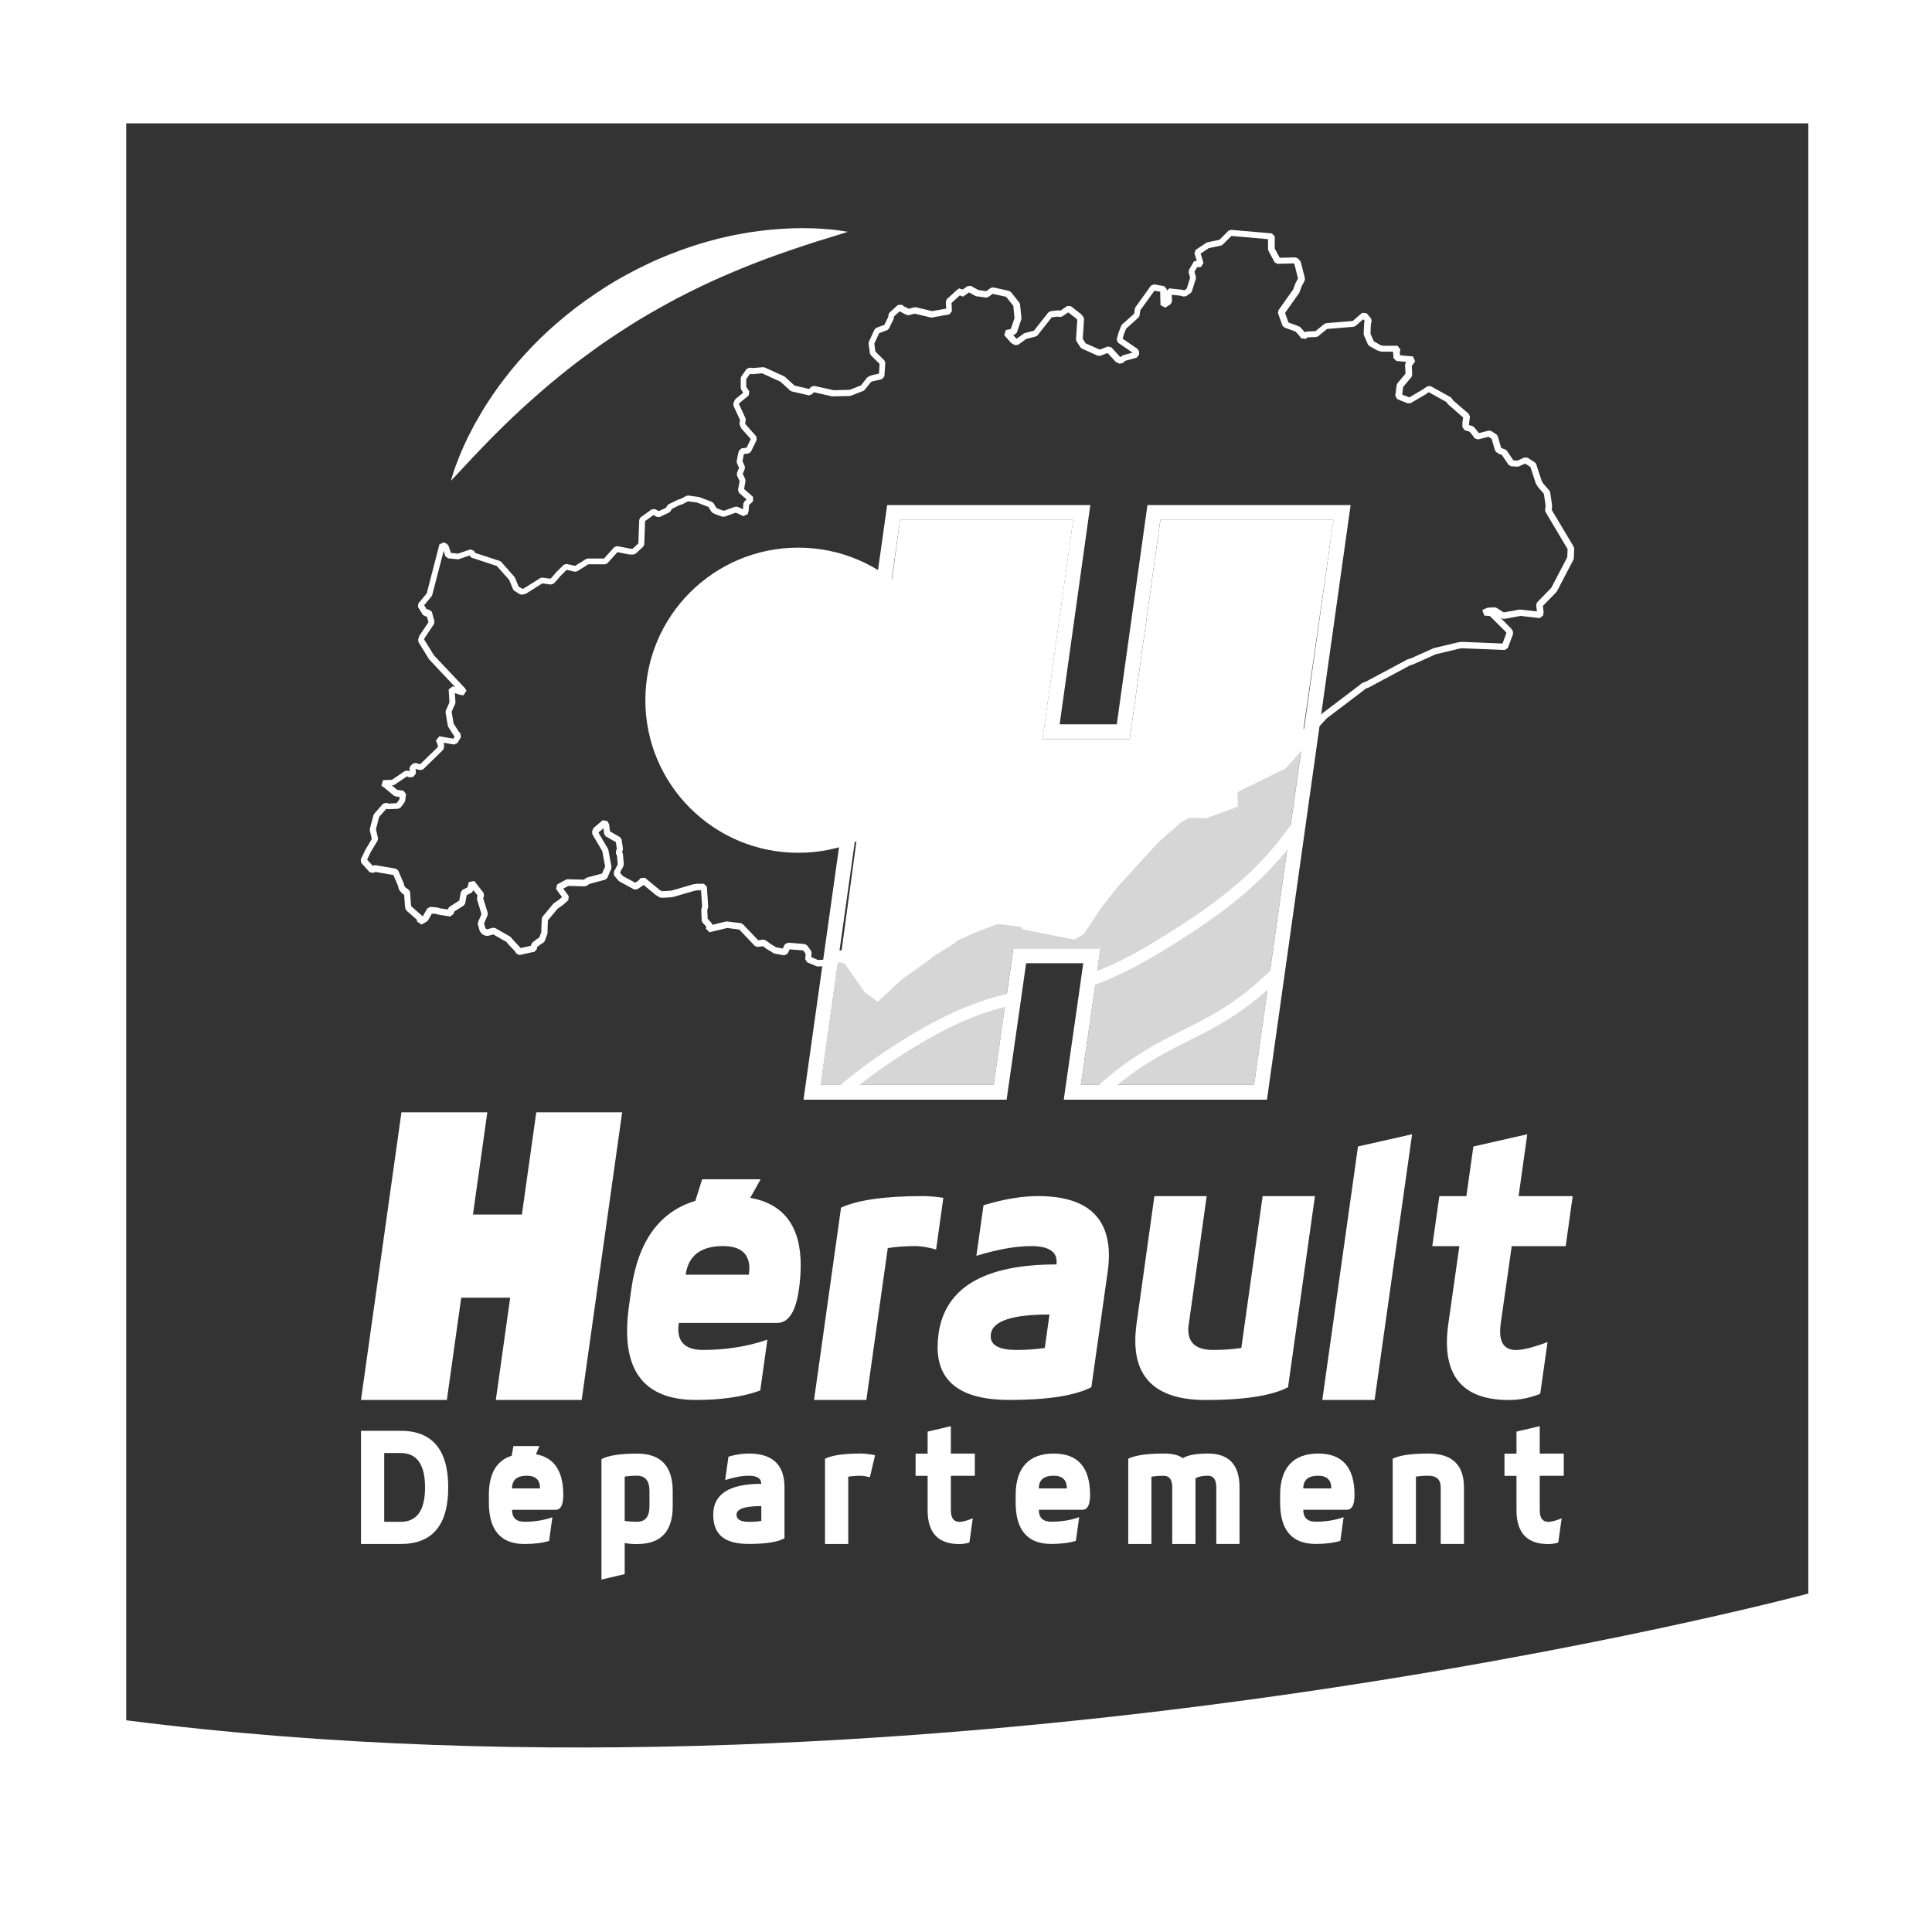 <svg xmlns="http://www.w3.org/2000/svg" id="b" viewBox="0 0 311.81 311.81"><rect x="0" y="0" width="311.81" height="311.81" fill="#333333" stroke="none"/><defs><style>.d,.e,.f{fill:#fff;}.e{stroke:#fff;stroke-miterlimit:10;stroke-width:1.31px;}.g{fill:none;}.f{opacity:.8;}</style></defs><g id="c"><path class="d" d="M0,0v311.81h311.81V0H0ZM291.85,257.19s-139.32,37.36-271.48,20.45V19.91h271.48v237.28Z"></path><polygon class="d" points="84.23 196.02 76.33 196.02 78.65 179.52 64.79 179.52 58.26 225.94 72.12 225.94 74.44 209.44 82.34 209.44 80.02 225.94 93.88 225.94 100.41 179.52 86.55 179.52 84.23 196.02"></polygon><path class="d" d="M200.34,217.55c-.62.1-1.31.17-2.05.23-.75.06-1.58.09-2.52.09-2.66,0-3.99-1.09-3.99-3.28,0-.31.03-.63.09-.95l2.88-20.59h-8.44l-2.88,20.59c-.13.97-.2,1.89-.2,2.76,0,6.37,3.8,9.55,11.41,9.55,6.17,0,10.59-.69,13.24-2.06l4.34-30.84h-8.44l-3.44,24.5Z"></path><polygon class="d" points="213.41 225.94 221.85 225.94 227.9 183.06 219.17 185.03 213.41 225.94"></polygon><path class="d" d="M148.96,193.04c-6.09,0-10.5.62-13.22,1.86l-4.36,31.04h8.44l3.46-24.51c.6-.09,1.27-.17,2.02-.23.74-.06,1.58-.09,2.52-.09.81,0,1.9.18,3.26.55l1.17-8.34c-1.24-.19-2.34-.28-3.3-.28Z"></path><path class="d" d="M167.54,193.04c-2.65,0-5.59.5-8.81,1.48l-1.15,8.16c3.41-1.04,6.35-1.57,8.82-1.57,2.75,0,4.13.83,4.13,2.5,0,.15,0,.31-.03.46-11.64,0-17.98,3.73-19.03,11.21-.1.74-.15,1.44-.15,2.12,0,5.69,3.86,8.54,11.58,8.54,6.17,0,10.59-.69,13.24-2.06l2.62-18.53c.13-.96.21-1.87.21-2.7,0-6.41-3.82-9.61-11.44-9.61ZM168.62,217.55c-.62.1-1.31.17-2.05.23-.75.06-1.59.09-2.52.09-2.77,0-4.16-.74-4.16-2.21,0-.12.01-.24.03-.37.29-2.09,3.44-3.14,9.46-3.14l-.76,5.4Z"></path><path class="d" d="M121.08,193.32l1.68-2.99h-9.44l-1.1,3.48c-5.79,1.75-9.24,6.51-10.34,14.3l-.38,2.76c-.2,1.41-.29,2.73-.29,3.95,0,7.41,3.71,11.12,11.12,11.12,4.16,0,7.61-.51,10.37-1.53l1.15-8.2c-3.22,1.11-6.68,1.66-10.39,1.66-2.66,0-3.99-1.12-3.99-3.37,0-.31.03-.64.09-.99h15.86c1.84,0,3.01-1.8,3.52-5.4.19-1.39.29-2.69.29-3.89,0-6.3-2.73-9.93-8.15-10.9ZM120.85,205.73h-10.19c.43-3.08,2.44-4.62,6.03-4.62,2.83,0,4.25,1.2,4.25,3.6,0,.31-.03.65-.09,1.02Z"></path><path class="d" d="M243.96,201.12h8.73l1.13-8.07h-8.73l1.4-9.99-8.7,1.98-1.13,8.01h-4.36l-1.14,8.07h4.37l-1.78,12.52c-.15,1.06-.23,2.06-.23,2.99,0,6.21,3.34,9.32,10.01,9.32,1.74,0,3.42-.34,5.05-1l1.18-8.35c-2.27.85-3.97,1.28-5.09,1.28-1.71,0-2.56-1-2.56-2.99,0-.39.03-.8.09-1.25l1.78-12.52Z"></path><path class="d" d="M58.26,230.92h6.39c5.12,0,7.69,3.05,7.69,9.14s-2.56,9.13-7.69,9.13h-6.39v-18.27ZM62.01,234.5v11.11h2.65c2.63,0,3.94-1.85,3.94-5.55s-1.31-5.55-3.94-5.55h-2.65Z"></path><path class="d" d="M97.07,235.5c1.09-.6,3.01-.9,5.75-.9,3.83,0,5.75,2.02,5.75,6.07v2.45c0,4.05-1.92,6.08-5.75,6.08-.9,0-1.56-.06-2-.18v5.03l-3.75.88v-19.42ZM104.82,240.66c0-1.66-.67-2.49-2-2.49-.41,0-.78.01-1.11.04-.33.03-.62.06-.89.1v7.15c.27.04.56.08.89.1.33.03.7.04,1.11.04,1.33,0,2-.83,2-2.5v-2.45Z"></path><path class="d" d="M133.16,235.42c1.13-.55,3.04-.83,5.75-.83.63,0,1.4.09,2.32.27l-.84,3.56c-.63-.16-1.12-.24-1.49-.24-.41,0-.78.01-1.11.04-.33.03-.62.06-.89.1v10.87h-3.75v-13.77Z"></path><path class="d" d="M182.09,235.42c1.13-.55,3.04-.83,5.75-.83,1.4,0,2.42.25,3.05.75.81-.5,2.16-.75,4.06-.75,3.4,0,5.1,1.82,5.1,5.46v9.13h-3.75v-9.13c0-1.25-.45-1.88-1.36-1.88-.8,0-1.47.13-2,.4v10.62h-3.75v-9.13c0-1.25-.45-1.88-1.36-1.88-.41,0-.78.01-1.11.04-.33.03-.62.06-.89.1v10.87h-3.74v-13.77Z"></path><path class="d" d="M224.77,235.42c1.13-.55,3.04-.83,5.75-.83,3.83,0,5.75,1.82,5.75,5.46v9.13h-3.75v-9.13c0-1.25-.67-1.88-2-1.88-.41,0-.78.01-1.11.04-.33.03-.62.06-.89.1v10.87h-3.75v-13.77Z"></path><path class="d" d="M90.91,241.28c0-3.86-1.47-6.05-4.41-6.57l.56-1.33h-4.2l-.27,1.56c-2.46.78-3.69,2.89-3.69,6.35v1.22c0,4.46,1.92,6.68,5.75,6.68,1.58,0,2.9-.17,3.97-.5l.53-3.82c-1.36.49-2.86.73-4.51.73-1.33,0-2-.64-2-1.93h7.04c.82,0,1.23-.8,1.23-2.4ZM82.64,240.22c0-1.37.8-2.05,2.39-2.05,1.42,0,2.13.68,2.13,2.05h-4.52Z"></path><path class="d" d="M120.86,234.59c-1.03,0-2.13.17-3.29.5l-.53,3.78c1.46-.46,2.73-.7,3.82-.7,1.33,0,2,.44,2,1.31-5.17,0-7.75,1.66-7.75,4.97s1.92,4.73,5.75,4.73c2.74,0,4.65-.3,5.75-.91v-8.22c0-3.64-1.92-5.46-5.75-5.46ZM122.87,245.47c-.27.04-.56.08-.89.1-.33.03-.7.04-1.11.04-1.33,0-2-.38-2-1.15,0-.93,1.33-1.39,4-1.39v2.4Z"></path><path class="d" d="M154.82,245.61c-.9,0-1.36-.63-1.36-1.88v-5.55h3.87v-3.58h-3.87v-4.43l-3.75.88v3.56h-1.94v3.58h1.94v5.55c0,3.64,1.7,5.46,5.1,5.46.57,0,1.11-.08,1.64-.24l.55-3.91c-.96.38-1.68.57-2.18.57Z"></path><path class="d" d="M175.93,241.28c0-4.46-1.96-6.69-5.88-6.69s-6.13,2.23-6.13,6.69v1.22c0,4.46,1.92,6.68,5.75,6.68,1.58,0,2.9-.17,3.97-.5l.53-3.82c-1.36.49-2.86.73-4.51.73-1.33,0-2-.64-2-1.93h7.04c.82,0,1.23-.8,1.23-2.4ZM167.66,240.22c0-1.37.8-2.05,2.39-2.05,1.42,0,2.13.68,2.13,2.05h-4.52Z"></path><path class="d" d="M218.61,241.28c0-4.46-1.96-6.69-5.88-6.69s-6.13,2.23-6.13,6.69v1.22c0,4.46,1.92,6.68,5.75,6.68,1.58,0,2.9-.17,3.97-.5l.53-3.82c-1.36.49-2.86.73-4.51.73-1.33,0-2-.64-2-1.93h7.04c.82,0,1.23-.8,1.23-2.4ZM210.34,240.22c0-1.37.8-2.05,2.39-2.05,1.42,0,2.13.68,2.13,2.05h-4.52Z"></path><path class="d" d="M249.86,245.61c-.9,0-1.36-.63-1.36-1.88v-5.55h3.88v-3.58h-3.88v-4.43l-3.75.88v3.56h-1.94v3.58h1.94v5.55c0,3.64,1.7,5.46,5.1,5.46.57,0,1.11-.08,1.64-.24l.55-3.91c-.96.38-1.68.57-2.18.57Z"></path><polygon class="d" points="187.28 83.91 182.33 119.3 168.26 119.3 173.21 83.91 145.26 83.91 135.69 154.42 141.57 159.8 158.75 148.79 173.22 150.75 191.13 131.41 198 129.21 210.02 120.15 215.22 83.91 187.28 83.91"></polygon><polygon class="g" points="249.83 82.3 249.91 81.88 249.91 81.38 249.62 79.44 248.62 78.3 248.33 77.87 247.54 75.51 247.4 75.01 246.18 74.22 244.89 74.79 243.88 74.72 243.6 74.29 242.67 72.93 242.16 72.79 241.73 72.5 241.16 70.5 240.3 69.93 238.37 70.43 238.08 70 237.43 69.21 236.5 68.93 236.5 68.28 236.64 67.14 236.21 66.78 234.06 64.92 233.77 64.49 230.55 62.7 229.83 63.2 227.9 64.35 227.39 64.63 226.1 64.13 225.67 63.92 225.89 62.2 227.32 60.49 227.25 58.84 227.9 57.98 225.39 57.77 225.31 56.69 225.46 56.26 223.52 56.26 223.02 56.26 222.52 56.12 221.23 55.4 220.58 53.9 220.65 52.19 220.8 51.68 220.08 50.83 218.43 52.26 213.99 52.61 212.41 53.9 210.83 53.97 210.4 54.33 210.11 53.9 209.39 53.11 207.46 52.4 206.75 50.4 209.18 46.96 209.54 45.96 210.04 45.03 209.39 42.45 209.04 42.03 206.17 42.1 205.17 40.24 205.17 38.66 205.17 38.16 198.57 37.59 196.99 39.16 194.91 39.59 193.19 40.74 193.77 42.6 193.41 42.67 193.05 42.45 192.26 43.82 192.55 44.81 191.9 46.89 191.18 47.39 190.61 47.25 188.6 47.04 188.68 48.68 187.81 49.25 187.74 46.68 186.1 46.39 185.81 46.82 183.58 49.9 183.44 50.9 181.36 52.76 180.93 53.83 180.64 54.9 183.37 56.76 183.37 57.26 181.29 57.84 180.93 58.27 180.43 58.05 178.93 56.41 177.42 56.98 174.84 55.83 174.19 54.83 174.41 51.47 174.05 51.04 172.47 49.82 171.18 50.68 170.68 50.61 169.53 50.75 167.09 53.83 165.44 54.26 164.08 55.26 163.58 54.97 162.51 53.76 163.58 53.54 164.3 51.4 164.08 49.18 162.72 47.46 160.14 46.89 159.28 47.54 157.7 47.32 156.41 46.6 155.19 47.46 155.05 46.96 154.69 47.25 153.11 48.68 153.19 50.25 150.39 50.75 147.66 50.11 146.59 50.4 145.58 49.9 145.23 49.61 143.86 50.83 143.79 51.33 143.08 52.83 141.57 53.4 140.64 55.4 140.85 56.98 142.43 58.55 142.29 60.7 141.78 60.84 140.78 61.06 140.28 61.27 139.2 62.63 137.2 63.42 134.47 63.49 131.24 62.77 130.89 63.13 130.74 63.34 127.95 62.7 126.3 61.2 123.14 59.77 121.42 59.91 120.85 59.84 119.99 61.06 119.99 62.63 120.56 63.49 118.98 64.78 118.77 65.27 119.92 67.78 119.77 68.35 119.99 68.85 121.71 70.79 120.78 72.72 119.7 72.86 119.56 73.36 119.34 74.51 119.77 75.51 119.34 76.51 119.84 77.58 119.56 79.16 121.21 80.59 120.42 81.3 120.35 82.38 120.2 82.88 118.77 82.23 116.76 82.95 115.76 82.59 115.25 82.38 114.68 81.45 112.6 80.66 110.95 80.44 110.02 80.95 109.52 81.09 108.08 81.8 107.8 82.3 106.29 83.02 105.43 82.59 103.64 83.88 103.5 87.89 102.28 89.03 101.7 89.03 99.48 88.6 97.69 90.6 94.82 90.6 92.88 91.82 91.31 91.46 90.09 92.68 89.73 93.11 89.01 93.89 87.44 93.68 84.71 95.4 84.21 95.54 83.27 94.97 82.63 93.39 80.48 90.96 76.32 89.6 76.03 89.1 73.95 89.82 72.38 89.67 71.88 88.17 71.37 87.95 69.3 95.97 67.86 97.68 68.36 98.48 68.65 98.97 69.22 98.9 69.65 100.48 68.08 102.84 67.93 103.34 69.65 106.13 74.6 111.35 74.89 111.78 74.38 111.71 72.88 111.21 73.02 113.43 72.38 114.86 72.74 117.01 73.6 118.36 73.95 118.79 73.38 119.72 70.8 119.29 71.16 120.22 71.16 120.73 70.73 121.15 67.93 123.87 66.93 123.59 66.57 123.94 66.64 124.94 66.14 125.02 65.64 124.8 63.41 126.31 61.84 126.38 62.27 126.66 63.92 128.02 65.07 128.17 64.92 129.24 64.28 130.1 62.7 130.17 62.2 130.03 61.84 130.46 60.76 131.67 60.19 133.89 60.55 135.46 59.4 137.39 58.68 138.89 60.05 140.4 60.55 140.18 63.85 140.76 64.71 142.76 64.85 143.33 65.35 143.9 65.71 143.97 65.85 146.05 65.93 146.55 67.86 148.27 67.79 148.77 68.65 148.27 69.44 146.91 70.44 146.98 70.94 147.12 71.45 147.2 72.74 147.41 72.81 146.84 74.6 145.69 74.89 144.12 75.89 143.62 76.18 142.54 77.68 144.48 77.47 144.98 78.26 147.56 77.61 149.06 77.9 150.06 78.19 150.41 78.61 150.56 79.69 150.27 82.06 151.63 82.42 152.06 83.49 153.2 83.78 153.63 85.71 153.2 86.14 153.13 86.22 152.56 87.08 151.92 87.44 151.7 87.87 150.56 87.87 150.49 87.87 149.91 87.94 148.34 89.66 146.26 90.09 145.98 90.59 145.62 91.38 144.91 90.16 143.26 91.59 142.47 94.39 142.54 94.89 142.19 97.55 141.47 98.19 139.97 97.69 137.25 96.04 134.46 96.18 134.03 97.62 132.82 97.83 133.24 97.98 134.53 99.84 135.6 99.98 136.61 100.05 137.11 99.84 137.54 100.05 137.97 100.2 139.61 99.48 140.97 100.2 141.83 100.7 142.12 102.57 143.12 103.42 142.54 103.78 142.12 106.22 144.12 106.72 144.4 108.08 144.33 108.59 144.26 112.03 143.26 112.53 143.19 113.61 143.19 113.82 146.34 113.68 146.91 113.75 148.55 114.54 149.41 114.39 149.98 117.33 149.27 119.56 149.56 122.21 152.35 123.28 152.2 124.15 152.85 124.65 153.13 125.08 153.42 126.65 153.71 127.16 152.7 129.88 152.92 130.53 153.78 130.46 154.85 131.96 155.49 133.61 155.42 134.9 154.42 135.98 154.35 136.98 154.78 140.21 159.43 141.57 160.43 144.79 157.43 145.23 157.07 149.6 153.99 149.96 153.63 153.4 151.49 153.76 151.06 155.76 150.2 156.27 149.91 160.5 148.27 163.29 147.84 163.87 147.84 164.44 147.91 165.59 149.13 173.19 150.63 174.19 150.06 176.99 145.84 179.78 142.33 180.14 141.9 186.31 135.18 190.18 131.81 191.4 131.17 191.69 131.03 194.48 131.1 198.79 129.52 198.72 127.81 198.72 127.23 206.89 123.23 210.26 119.44 210.54 118.94 213.7 115.5 219.65 111 220.08 110.64 220.65 110.42 227.32 106.84 227.82 106.7 231.48 105.05 235.35 104.13 235.93 104.05 242.81 104.34 243.67 102.05 243.38 101.62 240.66 98.9 239.58 98.83 239.65 98.76 240.16 98.55 241.23 98.48 242.6 99.33 245.32 98.83 248.47 99.19 248.55 98.69 248.4 97.54 250.77 95.11 253.42 90.03 253.49 88.46 249.83 82.3"></polygon><path class="d" d="M141.27,160.83l-1.36-1-.11-.12-3.15-4.53-.76-.33-.8.05-1.17.91-.28.1-1.65.07-.22-.04-1.51-.64-.3-.49.06-.89-.4-.53-2.17-.17-.35.7-.54.27-1.57-.29-.19-.08-.42-.28-.54-.31-.7-.52-.87.12-.43-.15-2.53-2.66-1.95-.25-2.85.69-.6-.6.08-.31-.61-.66-.13-.31-.07-1.65v-.14s.14-.5.14-.5l-.18-2.6h-.57l-.43.06-3.48,1.01-.55.07-1.36.07-.27-.07-.57-.33-2.05-1.69-.04.05-.1.09-.86.57-.51.03-2.38-1.29-.14-.11-.72-.86-.06-.55.65-1.23-.12-1.4-.17-.34v-.45s.15-.29.15-.29l-.16-1.11-1.65-.95-.25-.38-.1-.91-.77.65-.03.08,1.53,2.6.06.16.5,2.72-.03.29-.64,1.5-.33.29-2.57.69-.43.3-.3.09-2.66-.07-.82.45.88,1.19-.07.67-.84.75-.88.61-1.57,1.89-.06,1.41v.62s-.03.17-.03.17l-.43,1.15-.21.25-.34.2-.67.5-.05.36-.41.43-.43.07-1.91.43-.53-.21-.26-.4-1.05-1.11-.32-.39-2.11-1.21-.88.23h-.29s-.43-.15-.43-.15l-.23-.16-.29-.36-.09-.18-.29-1,.02-.33.57-1.33-.73-2.4.02-.34.1-.23-.71-.91-.03.11-.26.32-.78.39-.24,1.33-.22.33-1.59,1.02-.04.34-.58.43-1.85-.3-.45-.13-.64-.04-.63,1.09-.18.18-.86.5-.75-.5.04-.24-1.74-1.53-.16-.3-.08-.54-.12-1.7-.26-.15-.5-.57-.11-.21-.13-.54-.74-1.72-2.89-.5-.37.16-.57-.12-1.36-1.5-.08-.55.74-1.54,1.05-1.76-.32-1.38v-.24s.58-2.22.58-2.22l.11-.21,1.43-1.63.52-.16.42.12,1.26-.06.43-.57.06-.44-.65-.08-.25-.11-1.63-1.34-.41-.27.26-.91,1.44-.06,2.11-1.43.48-.05.27.12-.03-.48.15-.39.36-.36.49-.13.72.21,2.87-2.79v-.2l-.32-.85.55-.67,2.25.38.21-.34-.17-.21-.86-1.36-.07-.18-.36-2.15.04-.29.59-1.32-.13-2.09.66-.5.42.14-4.23-4.49-1.72-2.79-.05-.4.15-.5.06-.14,1.45-2.17-.26-.94-.14.02-.5-.25-.29-.5-.49-.77.04-.58,1.36-1.63,2.05-7.91.68-.33.5.22.28.3.4,1.19,1.14.11,1.98-.68.6.22.19.34,3.97,1.3.22.14,2.15,2.43.09.14.58,1.42.61.37.22-.06,2.67-1.68.33-.07,1.32.18.54-.59.37-.45,1.22-1.21.46-.13,1.38.31,1.76-1.11.27-.08h2.64l1.65-1.84.47-.16,2.17.42h.33l.92-.87.14-3.8.21-.39,1.8-1.29.52-.04.64.32,1.14-.54.21-.36.21-.2,1.52-.75.45-.13.89-.48.3-.06,1.76.24,2.08.79.25.2.49.8.36.15.81.29,1.84-.66h.37s.89.41.89.41l.06-.91.16-.34.37-.34-1.23-1.06-.16-.46.26-1.42-.43-.93v-.41s.34-.81.34-.81l-.35-.8-.03-.29.23-1.2.15-.5.41-.36.81-.11.67-1.39-1.5-1.69-.08-.13-.21-.5-.03-.32.1-.4-1.08-2.35v-.4s.21-.5.21-.5l.14-.19,1.23-1-.32-.48-.08-.28v-1.57l.09-.29.86-1.22.47-.21.52.07,1.67-.14.25.04,3.15,1.43.13.09,1.55,1.41,2.34.54h0s.36-.36.36-.36l.46-.13,3.17.7,2.58-.07,1.8-.71.99-1.25.19-.15.59-.25,1.14-.25.1-1.57-1.42-1.41-.14-.29-.22-1.58.04-.28.93-2,.28-.26,1.32-.5.6-1.25.06-.43.16-.3,1.36-1.22.65-.02.32.25.79.39.89-.24h.24s2.62.62,2.62.62l2.26-.4-.05-1.14.16-.39,1.58-1.43.39-.31.59.19.8-.56.53-.03,1.21.67,1.28.18.7-.52.41-.09,2.58.57.28.18,1.36,1.72.11.26.22,2.22-.02.21-.72,2.15-.38.33-.22.04.45.51.15.08,1.1-.81.17-.08,1.49-.39,2.33-2.95.33-.19,1.15-.14h.13s.31.05.31.05l1.13-.75.58.02,1.65,1.29.36.43.12.35-.21,3.2.48.74,2.26,1,1.32-.5.55.13,1.43,1.56.06.03.12-.14.25-.16,1.57-.43-2.36-1.61-.2-.54.31-1.13.43-1.07.13-.19,1.94-1.74.12-.82.09-.22,2.5-3.49.5-.21,1.65.29.41.48v.26s.41-.38.41-.38l2.07.22.35.09.39-.27.55-1.77-.24-.86.05-.39.79-1.36.47-.12-.37-1.2.2-.56,1.72-1.15.18-.07,1.93-.4,1.47-1.47.4-.14,6.6.58.46.5v1.95l.8,1.48,2.56-.06.4.18.36.43.1.2.65,2.58-.04.36-.48.9-.41,1.09-2.28,3.22.55,1.54,1.71.63.2.13.74.82h0s.3-.12.3-.12l1.41-.06,1.45-1.18.28-.11,4.28-.35,1.53-1.32.71.06.72.86.1.46-.13.44-.06,1.54.53,1.24,1.09.61.38.11h2.37l.47.65-.11.34.04.55,2.08.18.36.8-.54.72.06,1.47-.12.34-1.34,1.6-.15,1.22.09.05,1.05.41.3-.17,1.91-1.13.7-.49.53-.03,3.23,1.79.17.16.25.37,2.52,2.17.18.44-.14,1.11v.25l.58.18.24.16.77.96,1.59-.41.4.07.86.57.2.28.52,1.83.21.14.42.12.28.2,1.08,1.59.64.05,1.17-.52.47.04,1.22.79.21.28.14.5.76,2.28.23.35.98,1.12.12.25.29,2.01v.58s-.05.25-.05.25l3.57,5.99.07.28-.07,1.58-.06.21-2.65,5.08-.08.12-2.2,2.26.11.91v.13s-.07.5-.07.5l-.55.42-3.09-.35-2.65.49-.36-.07-.3-.19,1.77,1.78.29.43.05.45-.86,2.29-.49.32-6.84-.28-.5.06-3.8.91-3.68,1.65-.45.13-6.68,3.58-.49.18-.36.3-5.93,4.5-3.09,3.36-.32.54-3.37,3.79-.15.12-7.89,3.87v.26l.07,1.7-.33.49-4.3,1.58-.19.03-2.67-.07-.18.09-1.15.61-3.81,3.31-6.15,6.71-.34.41-2.77,3.48-2.79,4.2-.17.16-1,.58-.35.06-7.6-1.51-.27-.15-1.03-1.08-.36-.05h-.5l-2.7.41-4.15,1.61-.52.3-1.9.81-.28.34-.12.1-3.39,2.11-.38.37-4.36,3.07-.42.34-3.21,2.99-.64.04ZM140.57,159.08l.96.71,2.92-2.72.48-.4,4.34-3.05.42-.4,3.37-2.1.31-.37.19-.14,1.98-.85.55-.31,4.34-1.67,2.87-.43h.64s.57.08.57.08l.3.15,1.04,1.1,7.26,1.44.74-.42,2.76-4.16,3.16-3.94,6.22-6.78,3.97-3.43,1.52-.79.23-.05,2.7.07,3.87-1.42-.05-1.35v-.59s.28-.45.28-.45l8.08-3.96,3.27-3.68.33-.55,3.22-3.49,5.95-4.51.41-.34.15-.08.54-.2,6.74-3.6.47-.13,3.71-1.66,3.93-.94.66-.08,6.52.27.64-1.71-.12-.18-2.56-2.55-.89-.06-.32-.85.07-.07.16-.11.5-.21.16-.04,1.07-.07.3.08,1.2.75,2.53-.46h.15s2.67.3,2.67.3l-.13-1.03.14-.41,2.31-2.38,2.57-4.92.06-1.32-3.58-6.02-.06-.34.07-.39v-.42l-.26-1.75-.94-1.09-.35-.55-.89-2.7-.84-.54-1.04.46-.24.04-1.01-.07-.38-.22-1.11-1.63-.33-.09-.14-.07-.43-.29-.2-.28-.52-1.83-.52-.35-1.72.44-.54-.21-.27-.41-.54-.65-.79-.24-.35-.48v-.71s.11-.87.11-.87l-.22-.18-2.25-1.97-.22-.33-2.85-1.58-.49.34-2.45,1.43-.43.03-1.33-.52-.43-.21-.27-.51.22-1.72.11-.26,1.31-1.57-.06-1.45.1-.32.1-.14-1.61-.14-.46-.46-.07-1.04h-1.8l-.14-.02-.61-.19-1.29-.72-.22-.24-.65-1.5-.04-.22.09-1.83.07-.25-.22-.27-1.26,1.1-.29.12-4.29.35-1.46,1.19-.29.11-1.41.06-.3.25-.74-.11-.27-.4-.61-.67-1.82-.67-.3-.3-.72-2,.06-.46,2.39-3.38.37-1,.41-.76-.57-2.28-.13-.16-2.63.07-.45-.26-1-1.86-.06-.24v-1.62l-5.91-.52-1.41,1.41-.25.14-1.98.41-1.33.89.46,1.5-.38.64-.36.07-.26-.04-.45.77.23.8v.28s-.65,2.08-.65,2.08l-.19.26-.72.5-.41.07-.54-.14-1.39-.15.05,1.07-.22.44-.86.57-.78-.4-.06-2.17-.93-.16-.11.16-2.16,2.99-.13.88-.16.3-1.99,1.78-.38.94-.19.7,2.43,1.66.22.41v.5l-.37.48-1.93.53-.26.31-.58.14-.5-.22-.17-.12-1.27-1.39-1.19.45h-.38s-2.58-1.16-2.58-1.16l-.22-.18-.65-1-.08-.3.2-3.17-.2-.23-1.25-.96-.99.66-.35.08-.44-.06-.88.11-2.31,2.92-.27.17-1.56.41-1.29.95-.55.03-.5-.29-.13-.1-1.07-1.22.28-.82.79-.16.59-1.77-.19-1.97-1.16-1.46-2.18-.48-.68.51-.37.1-1.58-.22-.17-.06-1.01-.56-.96.68-.53-.19-1.33,1.21.06,1.34-.41.51-2.8.5h-.2s-2.6-.62-2.6-.62l-.95.25-.35-.04-1.12-.58-.91.81-.05.32-.04.14-.72,1.5-.27.25-1.32.5-.78,1.69.17,1.27,1.46,1.45.14.39-.14,2.15-.36.45-.5.14-.99.21-.34.15-1,1.26-.21.15-2.01.79-.17.03-2.73.07h-.12s-2.96-.67-2.96-.67l-.13.13-.12.17-.53.21-2.8-.64-.22-.12-1.59-1.45-2.96-1.35-1.59.13h-.1s-.27-.04-.27-.04l-.6.84v1.26l.49.73-.1.66-1.48,1.21-.08.18,1.06,2.31.03.33-.1.41.12.27,1.67,1.88.08.55-.93,1.93-.38.28-.75.1-.05.16-.18.97.37.86v.39s-.34.8-.34.8l.41.87.04.3-.23,1.3,1.44,1.25v.74s-.63.58-.63.58l-.08.98-.15.5-.68.32-1.25-.56-1.82.65h-.34l-1-.36-.53-.23-.23-.2-.49-.79-1.86-.71-1.43-.19-.89.47-.46.13-1.26.63-.21.37-.22.2-1.51.72h-.44s-.59-.3-.59-.3l-1.35.97-.13,3.76-.16.35-1.22,1.14-.34.14h-.67s-1.94-.38-1.94-.38l-1.61,1.79-.37.17h-2.72l-1.81,1.14-.38.06-1.31-.3-1.01,1-.34.41-.73.8-.44.16-1.4-.19-2.57,1.62-.13.06-.5.14-.4-.05-.93-.57-.2-.24-.61-1.5-2.01-2.27-4.03-1.32-.28-.22-.08-.15-1.69.58-.21.03-1.58-.15-.43-.34-.28-.84-1.84,7.11-.1.19-1.2,1.44.44.71.24-.03.55.36.43,1.58-.07.41-1.53,2.3-.06.21,1.58,2.56,4.96,5.25.29.43-.48.77-.6-.09-.8-.27.1,1.48-.04.24-.58,1.29.32,1.9.79,1.24.34.41.04.58-.57.93-.51.23-1.72-.29.05.12.03.18v.5l-.15.35-.43.43-2.8,2.72-.49.12-.71-.2.05.76-.43.53-.5.07-.27-.04-.25-.11-2,1.35-.26.09h-.2s.89.74.89.74l1,.13.43.56-.15,1.07-.09.23-.64.86-.38.2-1.58.07-.16-.02-.19-.05-.15.18-1.01,1.13-.51,1.99.33,1.46-.06.36-1.14,1.91-.56,1.18.9.99.17-.07.28-.03,3.3.57.37.29.89,2.08.12.46.31.35.19.04.4.46.14,2.06.04.31,1.8,1.59.02.05.07-.04.72-1.24.47-.25,1.11.09.47.14,1.26.2v-.06s.23-.36.23-.36l1.61-1.03.25-1.36.27-.36.8-.4.23-.86.88-.18,1.5,1.93.07.5-.14.34.74,2.4-.02.34-.57,1.34.21.74.13.16.15.05.93-.25.38.05,2.37,1.36.14.11.36.43,1.11,1.19.1.14,1.69-.37.03-.2.2-.34.9-.67.21-.12.33-.9v-.56l.07-1.59.11-.3,1.72-2.08.11-.1.89-.62.43-.39-.95-1.29.16-.73,1.44-.79.25-.06,2.63.07.36-.26.16-.08,2.42-.65.49-1.14-.46-2.48-1.6-2.72-.04-.41.14-.43.15-.22,1.43-1.21.77.16.22.43.05.17.12,1.04,1.64.95.24.36.22,1.5-.05.29-.1.21.1.2.05.18.14,1.64-.06.27-.56,1.07.45.53.42.24,1.59.85.55-.37.31-.37.7-.06,2.4,1.98.34.19,1.19-.06.45-.06,3.48-1.01.57-.07h1.07l.5.46.21,3.15v.15s-.14.5-.14.5l.06,1.39.66.72.07.26,2.24-.54h.18s2.22.27,2.22.27l.3.15,2.48,2.61.82-.11.37.09.84.63.5.29.34.23,1.1.2.33-.67.49-.27,2.73.22.36.2.64.86.1.33-.05.72,1.08.46,1.38-.06,1.17-.9.27-.1,1.08-.07.23.04,1,.43.21.17,3.18,4.58Z"></path><path class="d" d="M72.75,77.66s.09-.3.26-.87c.18-.57.43-1.39.85-2.42.2-.52.42-1.09.69-1.7.26-.62.57-1.26.9-1.97.35-.69.73-1.42,1.13-2.19.43-.76.89-1.55,1.37-2.37,1.01-1.62,2.16-3.35,3.51-5.08,1.33-1.75,2.86-3.5,4.53-5.24,1.67-1.74,3.52-3.41,5.49-5.01,1.96-1.61,4.08-3.09,6.25-4.48,2.17-1.39,4.46-2.61,6.74-3.7,2.29-1.11,4.62-1.99,6.9-2.78,1.15-.37,2.27-.73,3.4-1.02,1.11-.32,2.22-.56,3.3-.8.54-.12,1.08-.2,1.6-.3.53-.09,1.04-.2,1.55-.27.51-.07,1.02-.13,1.51-.2.49-.06.97-.14,1.45-.17,1.91-.18,3.66-.26,5.2-.27.78.02,1.5.01,2.17.04.67.04,1.28.07,1.84.12.27.02.54.05.78.06.25.03.48.06.69.08.43.05.79.1,1.08.15.59.09.9.14.9.14,0,0-.3.1-.86.28-.57.19-1.39.41-2.43.75-.52.17-1.09.34-1.72.53-.62.21-1.29.42-2,.65-1.42.47-3.01,1-4.72,1.62-.86.3-1.74.64-2.65.98-.9.37-1.84.71-2.79,1.11-.95.41-1.92.79-2.9,1.23-.49.22-.99.42-1.49.66-.49.23-1,.46-1.5.69-2,.96-4.05,1.96-6.08,3.09-2.03,1.12-4.08,2.28-6.06,3.55-1.98,1.26-3.95,2.55-5.82,3.92-1.87,1.36-3.71,2.73-5.42,4.14-.87.69-1.7,1.41-2.52,2.1-.8.71-1.61,1.39-2.37,2.08-.38.35-.77.68-1.13,1.02-.37.34-.72.69-1.08,1.01-.73.65-1.37,1.33-2.04,1.95-.65.64-1.26,1.26-1.86,1.84-.58.6-1.12,1.17-1.65,1.7-.51.54-.99,1.06-1.45,1.52-.45.47-.84.92-1.22,1.31-.75.78-1.33,1.44-1.74,1.87-.41.43-.63.65-.63.65Z"></path><polygon class="f" points="198.72 127.23 198.72 127.81 198.79 129.52 194.48 131.1 191.69 131.03 191.4 131.17 190.18 131.81 186.31 135.18 180.14 141.9 179.78 142.33 176.99 145.84 174.19 150.06 173.19 150.63 165.59 149.13 164.44 147.91 163.87 147.84 163.29 147.84 160.5 148.27 156.27 149.91 155.76 150.2 153.76 151.06 153.4 151.49 149.96 153.63 149.6 153.99 145.23 157.07 144.79 157.43 141.57 160.43 140.21 159.43 136.98 154.78 135.98 154.35 135.35 154.39 132.44 175.09 160.38 175.09 163.54 153.07 177.6 153.07 174.45 175.09 202.4 175.09 210.22 119.48 206.89 123.23 198.72 127.23"></polygon><path class="g" d="M180.36,175.09h22.03l2.16-15.36c-4.67,4.19-8.74,6.24-12.7,8.23-3.59,1.8-7.27,3.65-11.49,7.13Z"></path><path class="g" d="M187.46,153.59c-4.24,2.58-7.68,4.21-10.69,5.32l-2.32,16.18h2.94c5.11-4.61,9.41-6.77,13.59-8.87,4.51-2.26,8.83-4.43,14.01-9.56l2.75-19.53c-4.54,5.61-9.96,10.18-20.28,16.46Z"></path><path class="g" d="M208.29,133.21l6.94-49.3h-27.94l-4.95,35.39h-14.07l4.95-35.39h-27.94l-12.82,91.18h3.24c2.77-2.36,6.2-4.91,10.9-7.77,6.89-4.2,11.71-5.89,15.9-6.9l1.05-7.35h14.06l-.52,3.65c2.66-1.06,5.68-2.54,9.36-4.78,11.73-7.14,16.86-11.83,21.84-18.72Z"></path><path class="g" d="M138.74,175.09h21.65l1.8-12.6c-3.91,1-8.3,2.65-14.59,6.49-3.66,2.23-6.5,4.23-8.86,6.11Z"></path><polygon class="g" points="137.62 153.99 140.92 158.74 141.49 159.17 144.13 156.72 144.66 156.28 148.97 153.25 149.44 152.81 152.75 150.75 153.16 150.26 155.33 149.33 155.91 149.01 160.35 147.3 163.29 146.86 163.99 146.87 164.91 146.99 166.09 148.23 173.02 149.61 173.5 149.33 176.23 145.23 179.39 141.28 185.67 134.44 189.73 130.95 191.47 130.05 194.32 130.12 197.78 128.85 197.74 126.63 206.29 122.44 209.46 118.87 209.83 118.28 210.49 117.56 215.22 83.91 187.28 83.91 182.33 119.3 168.26 119.3 173.21 83.91 145.26 83.91 135.49 153.41 136.15 153.36 137.62 153.99"></polygon><path class="g" d="M187.46,153.59c-4.24,2.58-7.68,4.21-10.69,5.32l-2.32,16.18h2.94c5.11-4.61,9.41-6.77,13.59-8.87,4.51-2.26,8.83-4.43,14.01-9.56l2.75-19.53c-4.54,5.61-9.96,10.18-20.28,16.46Z"></path><path class="g" d="M199.69,127.84l.09,2.35-5.14,1.88-2.74-.07-.07.04-1.09.58-3.75,3.25-6.46,7.08-2.75,3.46-2.9,4.38-1.52.87-8.26-1.64-1.12-1.19-.17-.02h-.44l-2.62.4-4.06,1.58-.54.3-1.79.77-.31.37-3.48,2.17-.41.39-4.34,3.06-.4.33-3.78,3.52-2.14-1.58-3.16-4.55-.53-.23-.6.04-2.77,19.71h3.24c2.77-2.36,6.2-4.91,10.9-7.77,6.89-4.2,11.71-5.89,15.9-6.9l1.05-7.35h14.06l-.52,3.65c2.66-1.06,5.68-2.54,9.36-4.78,11.73-7.14,16.86-11.83,21.84-18.72l1.69-11.99-2.48,2.79-7.8,3.82Z"></path><path class="g" d="M138.74,175.09h21.65l1.8-12.6c-3.91,1-8.3,2.65-14.59,6.49-3.66,2.23-6.5,4.23-8.86,6.11Z"></path><path class="g" d="M180.36,175.09h22.03l2.16-15.36c-4.67,4.19-8.74,6.24-12.7,8.23-3.59,1.8-7.27,3.65-11.49,7.13Z"></path><path class="d" d="M185.19,81.51l-4.95,35.39h-9.22l4.95-35.39h-32.79l-13.5,95.97h32.78l2.23-15.57.29-2.05.63-4.4h9.22l-.31,2.18-.3,2.13-2.54,17.71h32.8l2.88-20.46.48-3.39,2.88-20.49.62-4.41,6.64-47.22h-32.79ZM145.26,83.91h27.94l-4.95,35.39h14.07l4.95-35.39h27.94l-4.73,33.65-.66.72-.36.59-3.18,3.57-8.54,4.19.04,2.23-3.46,1.27-2.85-.07-1.74.9-4.06,3.49-6.28,6.84-3.17,3.95-2.72,4.1-.48.28-6.93-1.38-1.17-1.24-.92-.12h-.7s-2.94.43-2.94.43l-4.44,1.7-.59.32-2.17.93-.41.49-3.31,2.06-.47.44-4.31,3.03-.53.44-2.64,2.45-.58-.43-3.29-4.75-1.47-.63-.66.04,9.77-69.5ZM160.38,175.09h-21.65c2.36-1.88,5.2-3.88,8.86-6.11,6.29-3.83,10.68-5.48,14.59-6.49l-1.8,12.6ZM202.4,175.09h-22.03c4.22-3.48,7.9-5.33,11.49-7.13,3.97-1.99,8.03-4.03,12.7-8.23l-2.16,15.36ZM204.99,156.66c-5.19,5.13-9.5,7.3-14.01,9.56-4.18,2.1-8.48,4.27-13.59,8.87h-2.94l2.32-16.18c3.01-1.11,6.45-2.74,10.69-5.32,10.32-6.28,15.74-10.85,20.28-16.46l-2.75,19.53ZM208.29,133.21c-4.98,6.89-10.12,11.58-21.84,18.72-3.68,2.24-6.7,3.73-9.36,4.78l.52-3.65h-14.06l-1.05,7.35c-4.19,1.01-9.01,2.7-15.9,6.9-4.71,2.87-8.13,5.41-10.9,7.77h-3.24l2.77-19.71.6-.04.53.23,3.16,4.55,2.14,1.58,3.78-3.52.4-.33,4.34-3.06.41-.39,3.48-2.17.31-.37,1.79-.77.54-.3,4.06-1.58,2.62-.4h.44l.17.02,1.12,1.19,8.26,1.64,1.52-.87,2.9-4.38,2.75-3.46,6.46-7.08,3.75-3.25,1.09-.58.07-.04,2.74.07,5.14-1.88-.09-2.35,7.8-3.82,2.48-2.79-1.69,11.99Z"></path><path class="e" d="M128.83,136.98c-13.27,0-24.02-10.73-24.02-23.97s10.76-23.97,24.02-23.97,24.03,10.74,24.03,23.97-10.76,23.97-24.03,23.97Z"></path></g></svg>